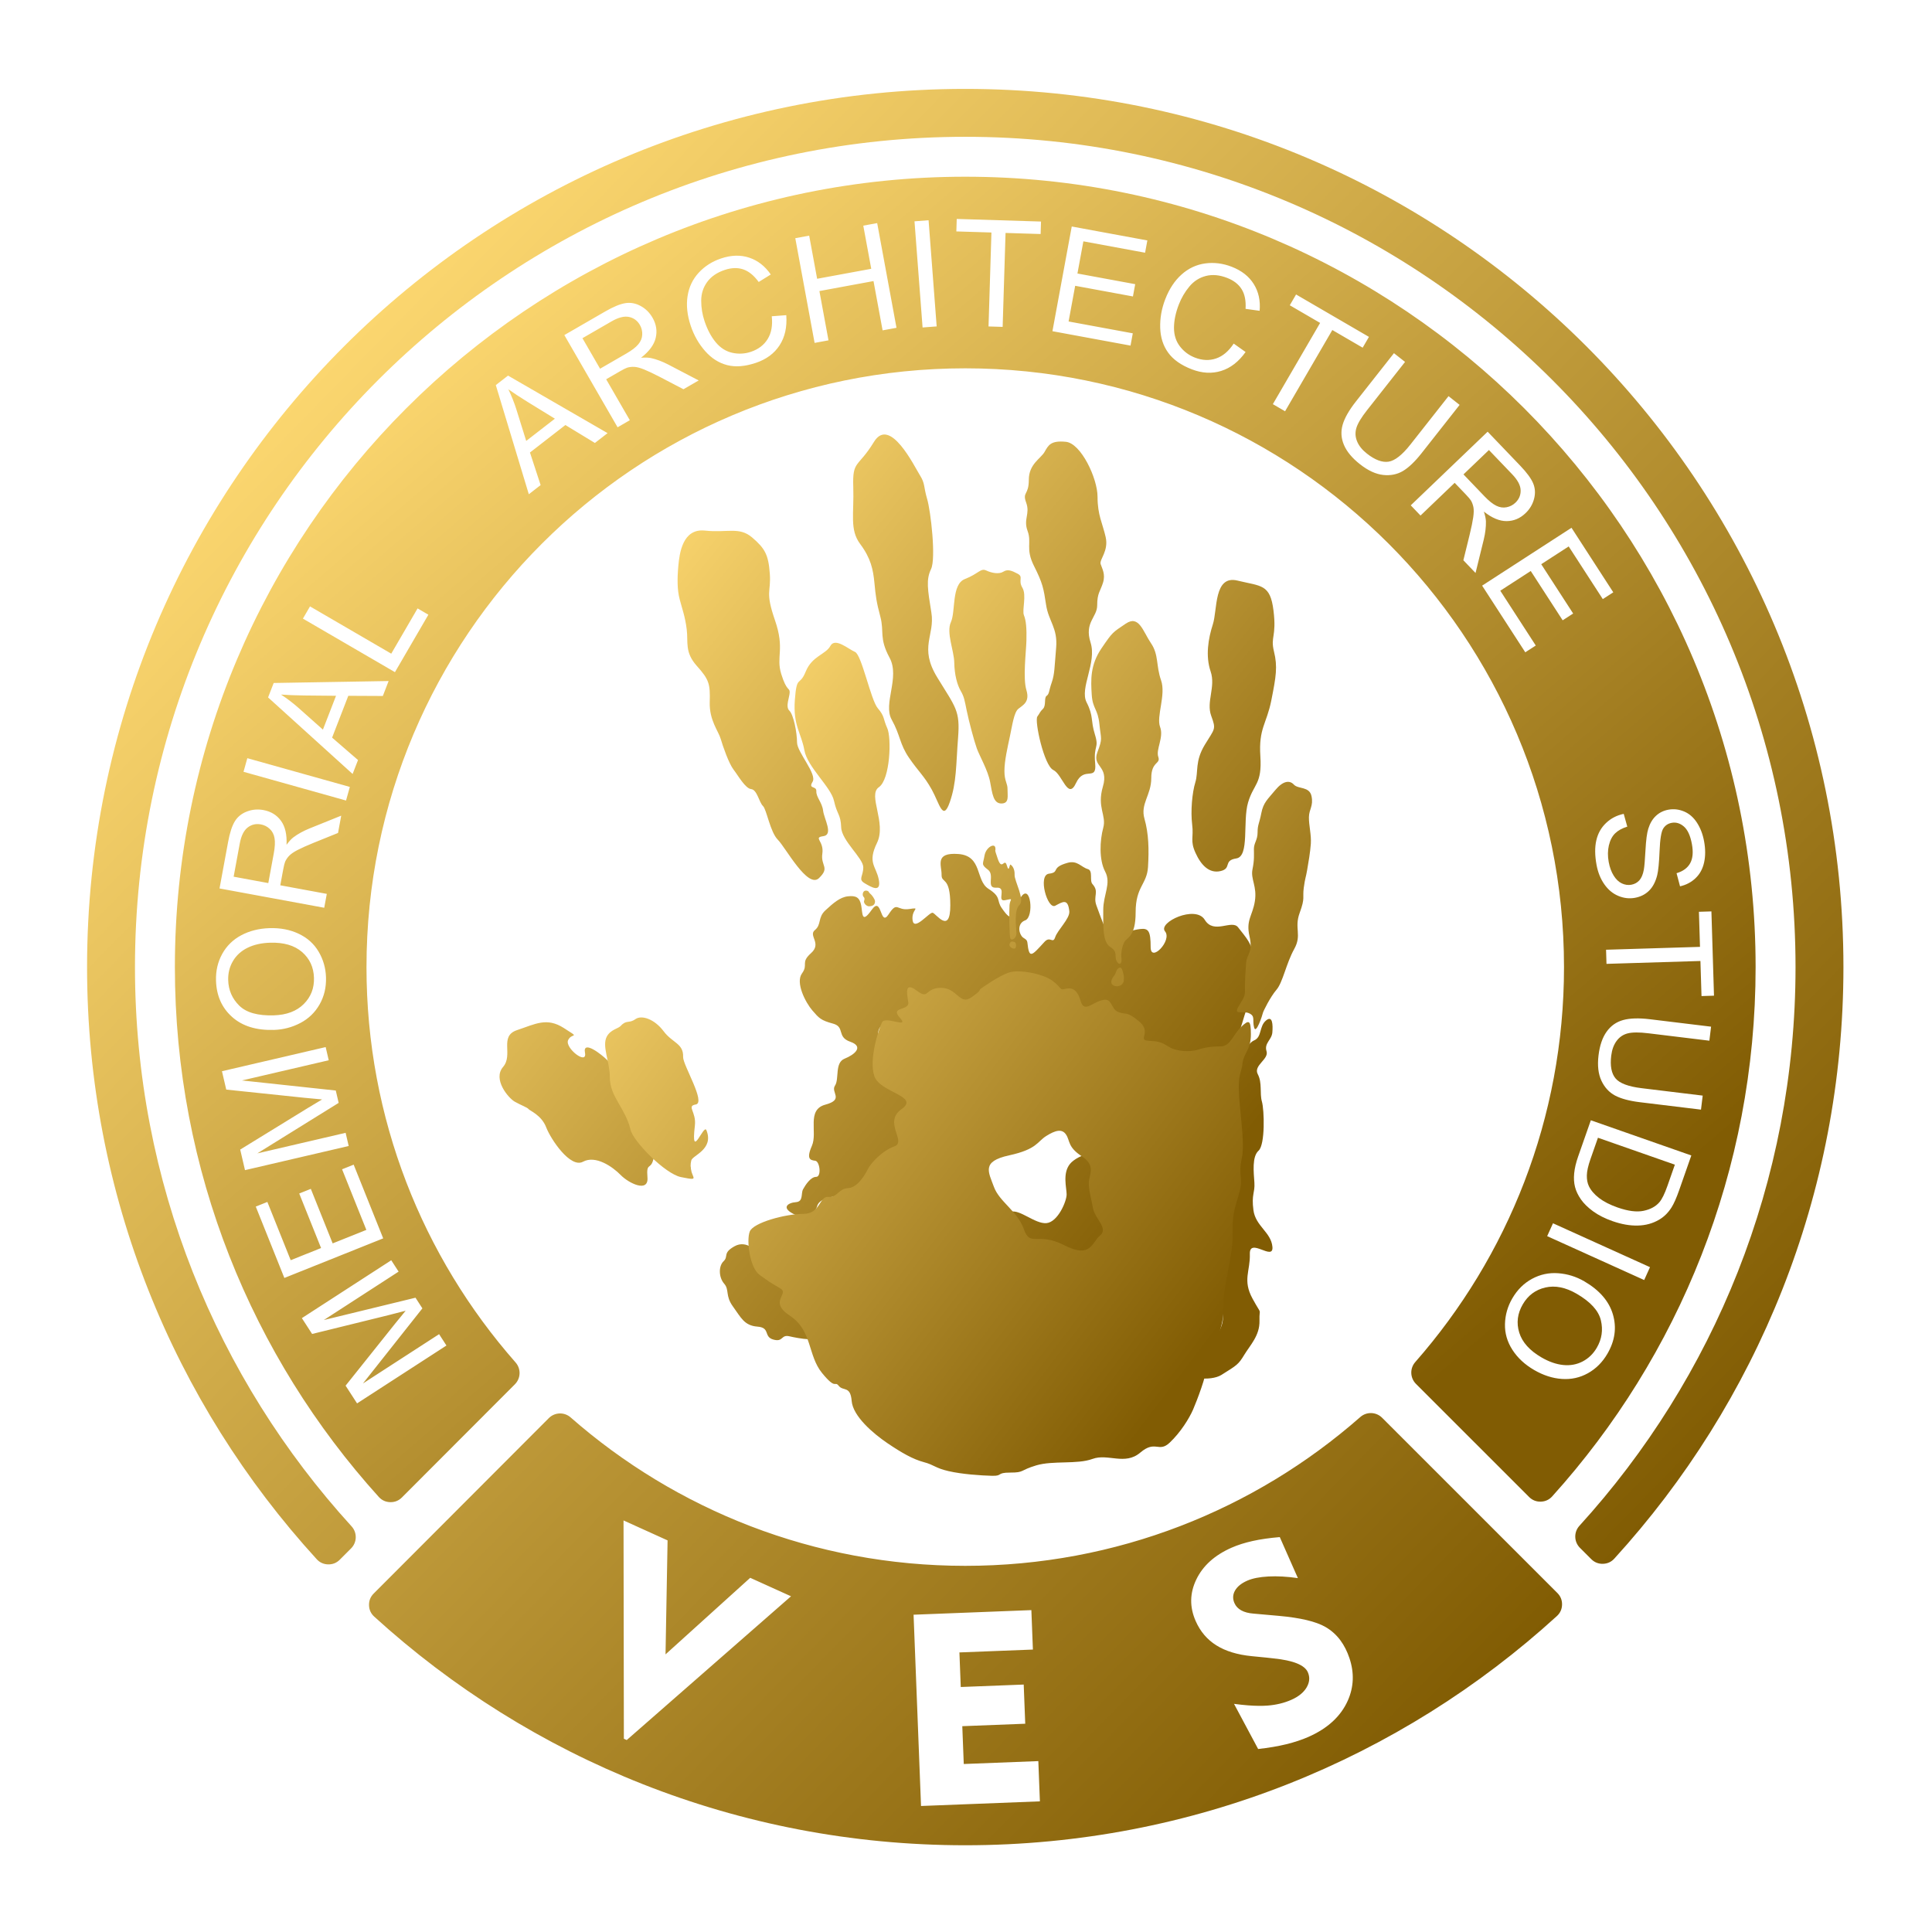 <?xml version="1.0" encoding="UTF-8"?> <!-- Creator: CorelDRAW --> <svg xmlns="http://www.w3.org/2000/svg" xmlns:xlink="http://www.w3.org/1999/xlink" xmlns:xodm="http://www.corel.com/coreldraw/odm/2003" xml:space="preserve" width="110mm" height="110mm" style="shape-rendering:geometricPrecision; text-rendering:geometricPrecision; image-rendering:optimizeQuality; fill-rule:evenodd; clip-rule:evenodd" viewBox="0 0 11000 11000"> <defs> <style type="text/css"> <![CDATA[ .fil2 {fill:url(#id0)} .fil3 {fill:url(#id1)} .fil1 {fill:url(#id2)} .fil0 {fill:url(#id3)} ]]> </style> <linearGradient id="id0" gradientUnits="userSpaceOnUse" x1="9071.21" y1="9001.27" x2="1920.25" y2="2010.99"> <stop offset="0" style="stop-opacity:1; stop-color:#815C03"></stop> <stop offset="1" style="stop-opacity:1; stop-color:#FBD66F"></stop> </linearGradient> <linearGradient id="id1" gradientUnits="userSpaceOnUse" xlink:href="#id0" x1="8163.23" y1="7889.17" x2="2828.23" y2="1669.65"> </linearGradient> <linearGradient id="id2" gradientUnits="userSpaceOnUse" xlink:href="#id0" x1="7237.03" y1="7180.58" x2="3678.6" y2="4466.45"> </linearGradient> <linearGradient id="id3" gradientUnits="userSpaceOnUse" xlink:href="#id0" x1="6932.19" y1="6671.08" x2="3177.08" y2="3651.92"> </linearGradient> </defs> <g id="Слой_x0020_1">  <g id="_1773380539024"> <path class="fil0" d="M3459.75 6038.1c-36.39,-36.96 -143.32,-118.71 -129.1,-44.28 14.21,74.42 -116.4,-27.41 -96.05,-71.77 20.35,-44.36 73.84,-5.97 -24.07,-68.73 -97.91,-62.76 -162.48,-22.88 -266.51,11.69 -104.03,34.56 -19.74,139.79 -79.85,209.75 -60.12,69.98 30.3,177.38 66.63,197.8 36.32,20.42 72.25,33.04 78.21,41.82 5.95,8.78 73.92,34.51 100.43,103.48 26.52,68.98 138.11,235.42 209.83,196.56 71.73,-38.85 168.44,28.27 214.58,75.61 46.14,47.35 159.89,102.85 152.49,13.61 -7.41,-89.23 18.04,-39.47 33.72,-103.42 15.67,-63.94 200.91,129.37 213.24,71.76 12.32,-57.6 -93.75,-126.73 -164.72,-165.92 -70.96,-39.18 59.07,-49.43 -17.61,-82.34 -76.68,-32.92 -174.51,-25.15 -211.73,-142.39 -37.22,-117.24 42.61,-91.06 11.93,-143.14 -30.68,-52.09 -55.03,-63.13 -91.42,-100.09zm817.26 -1545.25c33.77,3.59 45.24,75.8 66.69,95.83 21.46,20.02 40.63,147.79 85.21,192.69 44.59,44.9 169.47,280.31 233.89,218.34 64.42,-61.97 8.78,-67.59 19.28,-140.1 10.5,-72.5 -54.18,-90.65 5.23,-98.72 59.42,-8.07 4.48,-98.81 -0.91,-145.37 -5.39,-46.56 -40.25,-77.18 -38.56,-110.56 1.7,-33.37 -48.12,-9.78 -21.37,-53.89 26.74,-44.11 -88.5,-168.82 -88.5,-224.09 0,-55.26 -19.9,-158.39 -43.8,-180.95 -23.9,-22.57 1.94,-78.02 1.94,-104.87 0,-26.86 -16.85,-2.85 -47.98,-103.3 -31.14,-100.45 21.72,-139.92 -35.73,-306.31 -57.45,-166.38 -21.68,-157.08 -29.41,-264.63 -7.74,-107.56 -26.78,-143.59 -100.54,-206.71 -73.76,-63.12 -141.54,-25.51 -268.6,-39.24 -127.05,-13.74 -145.26,128.25 -151.81,202.08 -6.54,73.83 -6.24,134.89 7.52,188.37 13.75,53.48 31.18,97.72 40.32,172.01 9.14,74.28 -12.68,129.39 57.55,207.94 70.24,78.55 76.47,102.42 73.48,206.07 -2.99,103.65 49.11,164 62.11,208.39 13,44.39 46.8,141.33 73.48,175.95 26.68,34.62 66.75,107.48 100.51,111.07zm-94.58 2602.67c-69.94,38.84 -32.85,57.04 -62.56,85.25 -29.72,28.2 -27.99,92.23 3.14,127.85 31.12,35.62 4.76,68.02 50.43,130.58 45.67,62.56 63.74,108.24 139.12,114.02 75.38,5.78 32.96,57.6 90.59,73.7 57.64,16.09 42.19,-30.19 91.79,-18.53 49.6,11.65 181.84,35.42 167.88,-8.08 -13.97,-43.5 -123.97,-156.24 -130.92,-185.74 -6.94,-29.5 -9.93,-83.28 -32.92,-86.11 -23,-2.83 -87.4,-76.79 -103,-100.83 -15.6,-24.03 -47.57,-57.17 -65.74,-78.48 -18.17,-21.31 -77.87,-92.48 -147.81,-53.63zm3024.86 -1284.52c-38.88,33.19 -21.83,93.67 -66.92,112.61 -45.09,18.94 -71.99,115.22 -110.88,138.64 -38.88,23.41 -3.24,57.55 -28.21,112.85 -24.97,55.3 8.59,108.92 -19.5,131.75 -28.09,22.82 -53.85,61.67 -11.99,116 41.86,54.34 -20.43,41.81 -10.47,125.57 9.97,83.77 -9.71,85.37 1.24,126.83 10.95,41.47 43.91,57.3 4.44,114.75 -39.46,57.46 -52.73,141.75 -15.69,196.66 37.04,54.92 23.81,88.52 10.44,123.59 -13.36,35.07 -36.82,49.42 -18.75,103.32 18.06,53.9 -43.78,61.68 0.02,181.1 43.8,119.43 17.33,161.43 -30.3,233.58 -15,22.73 -142.42,121.25 -154.02,157.86 -21.13,66.75 137.25,79.77 197.2,42.32 89.59,-55.98 97.1,-59.68 130.56,-114.77 33.46,-55.08 88.77,-110.33 86.54,-193.77 -2.23,-83.44 18.58,-19.7 -39.47,-125.8 -58.04,-106.09 -12.55,-156.83 -15.46,-254.2 -2.92,-97.37 135.84,43.17 128.59,-40.54 -7.25,-83.71 -95.95,-117.69 -108.12,-209.11 -12.16,-91.42 9.35,-97.75 5.46,-156.75 -3.89,-58.99 -14.56,-147.46 23.77,-182 38.33,-34.54 32.6,-232.88 18.99,-279.7 -13.62,-46.82 2.93,-106.12 -23.55,-155.92 -26.47,-49.79 64.49,-84.45 49.92,-130.57 -14.57,-46.11 29.82,-64.63 33.13,-107.26 3.31,-42.64 1.92,-100.23 -36.97,-67.04zm-1452.24 1088.64c50.87,-16.14 137.79,69.73 202.75,64.32 64.97,-5.41 115.71,-124.89 115.11,-164.22 -0.6,-39.33 -23.85,-118.21 18.31,-171.99 42.16,-53.77 214.52,-118.1 214.52,25.12 0,143.21 55.8,338.83 50.16,396.97 -5.65,58.13 -42.81,0.56 -26.39,81.1 16.43,80.54 -181.74,15.91 -248.75,-25.94 -67.01,-41.85 -216.94,-2.53 -242.13,-50.54 -25.19,-48.01 -134.44,-138.69 -83.58,-154.82zm-1225.31 17.68c47.73,21.47 110.71,-5.78 121.95,-47.82 11.75,-43.89 67.52,-49.2 114.28,-62.38 100.04,-28.2 150.91,115.29 196.37,101.25 45.46,-14.05 27.98,-80.5 74.27,-106.5 46.3,-26.01 240.68,-342.51 240.68,-385.84 0,-43.34 -64.01,-102.43 0.45,-157.42 64.46,-54.98 18.57,-113.83 -68.69,-110.1 -87.27,3.74 -253.7,-216.88 -199.27,-298.23 54.43,-81.35 216.66,164.78 216.66,59.32 0,-105.46 65.63,62.67 131.87,-8.48 24.3,-26.1 58.98,-53.23 74.8,-69.29 22.43,-22.77 42.44,-78.91 58.3,-75.62 21.54,4.49 -14.93,41.89 21.09,67.3 36.02,25.41 -43.3,112.79 21.56,105.94 64.86,-6.85 26.45,-136.68 105.35,-132.14 78.91,4.53 107.78,-94.11 215.34,-59.76 107.57,34.35 99.36,187.47 143.2,250.93 18.54,26.85 53.97,-165.07 83.93,-153.27 35.53,14 61.61,52.96 88.88,93.3 25.78,38.13 51.06,133.9 86.67,127.73 34.54,-5.99 48.4,-174.17 69.49,-162.59 42.85,23.53 60.43,24.3 110.04,50.68 49.61,26.39 53.95,110.8 158.4,149.25 104.45,38.45 107.81,-96.8 206.67,-96.8 98.85,0 191.88,32.67 207.79,-5.9 81.93,-198.7 50.29,-145.89 104.64,-292.33 21.55,-58.05 -11.99,-150.36 11.96,-229.32 23.96,-78.97 -40.79,-140.64 -76.69,-188.81 -35.89,-48.17 -137.96,42.48 -190.38,-43.61 -52.41,-86.09 -268.41,15.18 -226.06,66.07 42.35,50.89 -81.96,180.86 -81.96,89.81 0,-91.05 -11.79,-108.87 -58.84,-103.36 -178.7,20.95 -135.06,182.21 -250.09,-134.7 -19.58,-53.96 17.78,-76.67 -22.42,-121.24 -17.9,-19.85 4.89,-76.14 -26.05,-85.12 -38.47,-11.17 -59.85,-51.26 -115.23,-35.86 -99.84,27.77 -40.89,53.88 -106.18,61.91 -65.29,8.03 -8.44,205.62 35.53,182.45 43.96,-23.16 72.38,-43.09 80.23,31.4 4.34,41.18 -66.98,106.75 -80.53,147.9 -13.42,40.75 -28.04,-9.43 -60.94,26.53 -73.61,80.46 -87.11,99.42 -97.24,3.7 -2.3,-21.67 -21.93,-21.02 -32.78,-36.77 -22.14,-32.09 -17.01,-76.02 20.12,-89.47 52.49,-19.01 31.14,-216.48 -24.45,-131.72 -57.04,86.95 -38.33,163.53 -109.28,61.18 -30.57,-44.1 -0.58,-61.74 -75.29,-109.1 -74.71,-47.35 -33.44,-187.87 -171.39,-198.14 -137.96,-10.27 -94.18,66.41 -95.49,118.11 -1.32,51.71 49.7,5.17 49.7,174.01 0,168.85 -81.35,46.51 -100.53,42.31 -19.18,-4.2 -105.59,107.12 -114.21,42.71 -8.63,-64.41 53.12,-74.29 -19.4,-63.8 -72.51,10.49 -66.51,-47.61 -116.83,29.8 -50.32,77.41 -37.09,-109.36 -96.36,-25.51 -59.26,83.85 -51.32,19.92 -60.1,-25.53 -8.79,-45.44 -30,-56.24 -75.51,-51.22 -45.51,5.02 -83.46,38.71 -128.21,79.81 -44.76,41.1 -21.18,80.88 -59.92,112.48 -38.74,31.59 40.95,75.04 -21.6,131.02 -62.56,55.99 -13.49,62.95 -51.88,115.79 -38.38,52.83 20.79,166.3 58.83,210.39 38.04,44.09 48.23,56.62 117.97,75.39 69.74,18.78 19.15,75.79 98.08,103.15 78.92,27.37 26.07,73.01 -32.03,96.33 -58.09,23.32 -29.34,115.39 -55,153.7 -25.65,38.31 53.98,78.79 -54.75,108.12 -108.74,29.32 -42.75,157.48 -76.66,234.54 -33.92,77.07 -7.45,81.59 18.98,84.84 26.44,3.26 36.64,91.79 5.23,91.79 -31.41,0 -61.2,46.65 -74.47,70.65 -13.27,24 3.34,70.3 -40.96,73.33 -44.3,3.04 -91.26,32.5 -1.64,72.83zm2375.88 -3363.11c-26.45,81.55 -42.86,180.67 -12.85,268.56 30,87.89 -26.08,172.62 3.25,252.49 29.33,79.87 20.6,70.83 -36.63,165.67 -57.23,94.85 -35.31,153.3 -53.63,212.99 -18.31,59.7 -27.48,164.65 -18.09,240.23 9.4,75.59 -12.79,91.15 18.73,161.12 31.52,69.96 78.02,119.47 143.25,104.23 65.22,-15.25 12.95,-60.4 89.35,-71.94 76.4,-11.55 35.14,-210.57 66.98,-318.49 31.84,-107.92 80.37,-102.67 69.96,-262.96 -10.41,-160.28 35.36,-182.66 62.37,-318.26 27.01,-135.6 36.53,-191.9 15.19,-278.41 -21.33,-86.5 15.87,-81.63 -2.78,-233.27 -18.65,-151.63 -69.41,-137.41 -204.97,-170.53 -135.56,-33.11 -113.68,167.02 -140.13,248.57zm-837.22 -1038.8c-86.19,-8.34 -99.41,19.53 -121.02,57.55 -21.61,38.02 -89.75,68.9 -89.75,159 0,90.1 -38.14,66.4 -14.89,130.34 23.25,63.95 -17.3,92.88 7.85,160.63 25.14,67.75 -13.34,100.24 36.4,199.05 49.75,98.82 54.8,127.53 68.91,221.47 14.12,93.94 67.07,131.75 57.33,244.19 -9.73,112.45 -8.44,150.64 -25.26,198.38 -16.82,47.73 -13.15,65.18 -29,75.86 -15.85,10.68 -1.56,55.1 -20.7,73.93 -19.15,18.83 -14.91,19.95 -32.07,44.02 -17.17,24.07 38.05,279.06 90.7,304.14 52.65,25.08 83.26,174.79 129.59,74.31 46.34,-100.47 119.02,-5.33 108.89,-112.05 -10.14,-106.72 24.2,-82.07 -1.5,-164.6 -25.69,-82.52 -6.21,-102.38 -47.31,-182.9 -41.1,-80.52 59.45,-224.69 22.65,-340.31 -36.81,-115.63 37.94,-143.26 37.72,-212.44 -0.21,-69.18 17.92,-79.46 33.13,-128.53 15.21,-49.07 -5.53,-80.34 -13.58,-106.14 -8.05,-25.79 46.68,-73.91 28.64,-153.6 -18.03,-79.68 -46.22,-124.2 -46.22,-229.26 0,-105.07 -94.32,-304.7 -180.51,-313.04zm-1092.54 0.65c-90.81,149 -122.95,102.14 -117.72,255.7 5.22,153.56 -21.99,243.33 39.24,325.3 61.22,81.97 73.93,146 81.24,221.78 7.31,75.77 10.92,106.92 33.79,192.76 22.87,85.83 -8.32,120.76 52.4,233.12 60.71,112.37 -38.52,261.5 11.96,352.35 50.47,90.86 44.58,138.23 98.51,217.08 53.93,78.85 85.54,101.95 129.75,181.47 44.2,79.52 63.39,184.45 102.71,71.49 39.33,-112.96 34.89,-210.9 47.09,-366.52 12.2,-155.61 -13.08,-171.21 -118.62,-343.82 -105.55,-172.62 -12.15,-237.79 -33.34,-369.02 -21.19,-131.23 -31.03,-187.45 -1.94,-247.48 29.09,-60.04 -1.45,-329.72 -22.28,-399.59 -20.83,-69.88 -10.44,-86.35 -41.18,-134.99 -30.74,-48.65 -170.81,-338.63 -261.61,-189.63z"></path> <path class="fil1" d="M4587.45 3823.62c-36.38,89.45 -50.85,14.42 -61.87,161.09 -11.02,146.68 36.99,189.54 54.06,286.27 17.07,96.73 151.45,209.16 168.76,288.45 17.3,79.29 38.23,75.19 40.96,151.28 2.72,76.09 125.8,175.32 125.8,227.15 0,51.84 -30.89,67.84 7.52,90.67 38.41,22.84 95.44,57.33 80.79,-20.05 -14.65,-77.39 -66.11,-94.63 -10.28,-209.27 55.83,-114.64 -54.42,-272.28 10.69,-317.22 65.1,-44.94 72.36,-281.91 47.99,-335.53 -24.38,-53.62 -13.77,-67.39 -53.9,-113.76 -40.12,-46.38 -91.5,-304.45 -129.9,-320.89 -38.4,-16.44 -113.2,-83.87 -140.15,-34.34 -26.96,49.53 -104.08,56.71 -140.47,146.15zm1781.77 1688.24c-16.18,10.15 -12.37,27.05 -26.82,44.69 -14.44,17.65 -24.25,43.07 -1.9,54.66 22.34,11.59 54.33,-0.95 57.44,-26.1 3.1,-25.16 -0.48,-36.32 -4.63,-50.48 -4.16,-14.15 -7.91,-32.93 -24.09,-22.77zm708.95 523.22c11.99,-46.43 43.83,-66.02 43.83,-146.73 0,-80.72 -10.55,-85.21 -56.7,-40.47 -46.15,44.73 -59.55,110.02 -117.27,110.02 -57.73,0 -90.98,6.92 -130.92,19.29 -39.94,12.37 -116.97,11.32 -162.98,-17.53 -46.01,-28.85 -57.76,-30.36 -118.14,-34.35 -60.38,-3.99 23.64,-47.79 -50.49,-109.98 -74.13,-62.2 -74.54,-34.86 -119.44,-53.75 -44.91,-18.88 -30.72,-84.27 -92.99,-66.6 -62.26,17.67 -101,72.63 -121.42,1.54 -20.42,-71.09 -56.11,-74.24 -88.2,-65.97 -32.08,8.28 -16.27,-5.95 -71.61,-46.75 -55.33,-40.8 -191.27,-65.93 -248.64,-46.23 -57.36,19.7 -145.55,81.94 -159.24,92.01 -13.7,10.07 11.61,3.75 -54.51,49.71 -66.13,45.96 -78.95,-54.94 -171.99,-54.94 -93.05,0 -66.28,70.28 -137.39,16.37 -71.11,-53.9 -56.7,13.65 -48.81,65.18 7.9,51.54 -106.82,23.07 -47.98,88.5 58.84,65.43 -82.5,-11.81 -101.36,26.16 -18.86,37.97 -76.16,211.38 -43.8,306.53 32.36,95.15 261.5,112.72 154.8,187.91 -106.7,75.19 32.11,185.65 -41.04,212.13 -73.14,26.49 -135.87,98.91 -150.61,129.23 -14.73,30.33 -58.88,106.23 -112.71,108.39 -53.83,2.15 -60.55,54.43 -112.72,49.93 -52.17,-4.51 -43.04,96.79 -143.21,96.79 -100.17,0 -283.25,49.24 -303.69,100.09 -20.45,50.84 0.26,207.89 56.21,247.62 55.94,39.74 59.42,42.81 116.67,75.87 57.25,33.07 -70.86,73.07 56.21,156.75 127.07,83.68 100.17,224.9 182.08,325.29 81.91,100.39 70.3,41.67 95.45,73.47 25.15,31.81 66.43,-1.96 73.48,85.66 7.04,87.62 122.75,185.88 204.28,241.13 81.53,55.24 145.5,91.26 206.44,107.48 60.94,16.23 63.6,33.39 140.9,51.2 77.3,17.82 182.86,24.95 247.18,26.61 64.32,1.66 22.52,-18.31 104.2,-18.31 81.68,0 52.33,-12.35 147.77,-40.96 95.44,-28.61 232.73,-4.52 320.51,-36.85 87.77,-32.33 184.62,38.4 271.62,-35.73 87,-74.13 104.75,2.67 167.66,-56.73 62.9,-59.4 111.67,-138.9 133.19,-188.36 21.52,-49.46 78.41,-198.49 76.1,-241.13 -2.32,-42.64 102.2,-202.99 96.79,-330.9 -5.4,-127.9 53.85,-294.7 52.32,-415.73 -1.52,-121.03 6.64,-140.31 35.95,-239.63 29.31,-99.33 -7.08,-96.89 16.82,-206 23.9,-109.11 -36.52,-377.8 -11.58,-470.45 24.93,-92.65 7,-40.34 18.98,-86.78zm-1121.39 432.78c-51.77,32.46 -52.07,75.58 -211.21,110.22 -159.14,34.65 -117.71,93.91 -86.7,179.24 31,85.34 134.33,137.85 170.87,241.81 36.54,103.95 76.9,12.27 229.39,90.44 152.49,78.17 155.67,-14.42 204.43,-55.39 48.76,-40.96 -29.8,-94.99 -40.74,-156.07 -10.94,-61.07 -25.18,-103.57 -23.32,-147.17 1.87,-43.6 41.2,-94.19 -39.91,-147.32 -81.11,-53.14 -66.38,-87.82 -89.6,-123.34 -23.23,-35.53 -61.44,-24.88 -113.21,7.58zm-2339.37 -665.11c-36.66,26.07 -50.03,1.9 -83.57,38.57 -13.92,15.21 -57.32,20.49 -78.72,59.94 -29.51,54.43 17.01,142.13 17.01,232.61 0,110.79 89.23,175.83 117.5,297.34 15.8,67.92 197.66,252.47 287.1,270.58 133.89,27.1 35.75,-0.07 59.12,-94.86 7.17,-29.05 130.23,-63.01 86.11,-172.21 -15.43,-38.17 -90.39,182.25 -65.63,-25.94 9.42,-79.16 -49.45,-111.06 5.01,-120.33 59.35,-10.1 -73.66,-225.5 -71.94,-270.13 3,-78.08 -60.62,-79.48 -111.21,-147.16 -50.72,-67.85 -124.13,-94.48 -160.78,-68.41zm3521.83 -969.19c0,-34.97 20.93,-49.77 20.93,-94.18 0,-44.41 9.47,-49.09 21.26,-109.76 11.79,-60.67 35.62,-77.87 78.94,-130.58 43.31,-52.72 81.59,-58.86 106.24,-31.96 24.65,26.91 88.76,9.12 100.61,65.74 11.86,56.62 -14.18,73.79 -14.76,120.39 -0.59,46.61 14.36,99.53 10.84,150.61 -3.52,51.07 -13.68,106.29 -20.93,149.56 -7.24,43.27 -11.45,43.25 -19.28,101.47 -7.83,58.21 9.09,54.51 -23.32,142.68 -32.42,88.18 14.21,124.68 -30.99,205.59 -45.2,80.92 -65.22,190.47 -100.68,231.6 -35.46,41.13 -76.07,123.33 -77.85,132.79 -1.77,9.45 -38.65,125.28 -49.91,82.42 -11.26,-42.85 8.46,-63.59 -28.12,-80.75 -36.58,-17.16 -94.69,16.03 -57.89,-42.99 36.79,-59.02 33.9,-60.87 33.9,-101.26 0,-40.39 2.56,-90.63 6.65,-142.58 4.09,-51.94 40.51,-57.45 19.28,-151.4 -21.23,-93.94 17.07,-115.23 30.54,-200.01 13.46,-84.79 -24.99,-125.06 -13.64,-180.96 11.34,-55.9 8.18,-81.45 8.18,-116.42zm-729.59 -1282.87c-75.42,51.39 -73.42,45.33 -138.23,140.62 -64.8,95.29 -60.91,180.68 -55.59,263.57 5.32,82.89 34.92,79.21 43.82,168.74 8.9,89.52 19.43,76.43 -11.79,160.03 -31.21,83.6 66.98,74.75 31.66,194.47 -35.33,119.72 21.44,163.06 1.96,234.79 -19.48,71.73 -24.94,182.01 10.84,249.59 35.77,67.59 -10.86,130.41 -10.86,218 0,87.59 -4.98,183.14 39.77,210.85 44.76,27.71 22.61,53.8 36.2,80.19 13.59,26.39 31.16,18.67 27.83,-13.12 -3.33,-31.79 0.82,-61.3 15.01,-92.38 14.18,-31.09 65.62,-26.4 65.62,-172.67 0,-146.26 64.47,-158.08 70.41,-257.2 5.95,-99.11 4.1,-189.8 -20.25,-274.76 -24.36,-84.96 38.79,-134.18 38.79,-231.26 0,-97.08 54.72,-78.27 39.92,-121.02 -14.81,-42.75 32.81,-110.9 10.23,-170.49 -22.57,-59.59 34.85,-182.54 5.46,-265.94 -29.38,-83.4 -11.97,-144.14 -57.33,-210.79 -45.36,-66.64 -68.06,-162.6 -143.47,-111.22zm-635.72 1811.98c-9.73,-1.82 -18.42,-7.06 -25.67,11.61 -7.26,18.67 29.67,36.43 34.6,20.66 4.93,-15.77 0.8,-30.46 -8.93,-32.27zm-92.72 -472.04c-24.48,-70.81 -9.71,-36.99 -14.39,-64.66 -4.68,-27.67 -53.85,-1.43 -61.48,46.01 -7.62,47.43 -21.53,48.85 19.74,79.9 41.26,31.04 -14.55,106.77 48.39,102.14 62.95,-4.64 -2.71,82.36 49.71,71.08 52.42,-11.28 27.28,-7.14 24.63,28.11 -2.66,35.25 -1.59,176.93 5.12,190.67 6.7,13.75 35.31,-0.34 34.23,-31.84 -1.07,-31.5 -15.25,-129.11 17.23,-159.81 32.48,-30.69 -29.19,-136.26 -27.69,-171.35 1.5,-35.09 -13.93,-51.74 -22.24,-57.89 -8.31,-6.15 -7.78,51.73 -21.9,4.6 -14.12,-47.14 -26.87,33.84 -51.35,-36.96zm31.77 -1635.93c-24,15.58 -65.62,8.53 -97.83,-6.66 -32.2,-15.19 -43.72,18.7 -121.2,48.62 -77.47,29.91 -52.1,184.54 -79.79,244.94 -27.69,60.4 17.9,162.45 19.06,231.18 1.17,68.74 16.64,126.15 36.52,160.44 19.87,34.3 21.93,52.19 34.57,113.69 12.63,61.51 41.86,171.24 57.22,214 15.35,42.76 63.26,124.7 75.75,190.75 12.49,66.05 17.83,123.07 64.21,123.07 46.37,0 34.24,-44.29 34.99,-80.24 0.74,-35.95 -17.66,-45.68 -17.66,-104.52 0,-58.84 17.76,-134.17 31.4,-198.73 13.64,-64.55 23.24,-134.91 47.54,-155.31 24.3,-20.41 67.23,-37.56 46.3,-106.3 -20.93,-68.73 -1.73,-216.81 0,-283.84 1.74,-67.03 -1.89,-112.86 -14.05,-142.35 -12.17,-29.49 16.57,-114.48 -9.04,-157.3 -25.62,-42.82 7.64,-61.3 -26.4,-79.35 -34.03,-18.04 -57.6,-27.66 -81.59,-12.09zm-758.73 1833.11c-9.09,-6.57 -5.65,-17.01 -25.51,-17.01 -15.25,0 -23.19,25.53 -10.17,37.52 4.6,4.23 4.27,13.03 1.75,18.94 -6.08,14.28 13.38,33.05 27.2,32.82 18.75,-0.32 34.52,-6.56 34.52,-28.05 0,-12.42 -18.71,-37.65 -27.79,-44.22z"></path> <path class="fil2" d="M2130.76 9204.42c888.28,808.7 2069.05,1301.71 3364.97,1301.71 1297.55,0 2479.65,-494.26 3368.32,-1304.77 19.03,-17.37 29.03,-39.32 29.62,-65.08 0.59,-25.77 -8.39,-48.17 -26.61,-66.39l-997.94 -997.81c-33.95,-33.95 -88.21,-35.69 -124.27,-4 -600.22,527.36 -1387.33,847.13 -2249.12,847.13 -860.67,0 -1646.86,-318.94 -2246.8,-845.09 -36.09,-31.64 -90.35,-29.86 -124.26,4.11l-997.04 998.73c-18.21,18.23 -27.16,40.63 -26.55,66.4 0.62,25.76 10.62,47.72 29.68,65.06zm-1362.3 -3698.29c0,-2610.8 2116.47,-4727.27 4727.27,-4727.27 2610.8,0 4727.27,2116.47 4727.27,4727.27 0,1225.06 -466.01,2341.29 -1230.41,3181.09 -32.7,35.92 -31.4,91.13 2.95,125.47l64.34 64.35c18.23,18.22 40.62,27.19 66.39,26.6 25.76,-0.6 47.71,-10.59 65.08,-29.63 810.27,-888.62 1304.38,-2070.54 1304.38,-3367.88 0,-2761.42 -2238.58,-5000 -5000,-5000 -2761.42,0 -5000,2238.58 -5000,5000 0,1298.96 495.35,2482.24 1307.44,3371.24 17.38,19.02 39.34,28.99 65.11,29.56 25.76,0.57 48.14,-8.43 66.35,-26.66l64.29 -64.4c34.32,-34.38 35.56,-89.59 2.83,-125.48 -766.12,-840.14 -1233.29,-1957.65 -1233.29,-3184.26zm6337.16 4203.46c42.84,3.27 79.99,3.63 111.53,1.28 49.35,-3.86 94.44,-14.79 135.28,-32.83 41.07,-18.14 70.12,-41.9 87.25,-71.06 9.41,-16.2 14.26,-32.28 14.53,-48.26 0.23,-12.71 -2.44,-25.34 -8,-37.93 -17.93,-40.61 -82.61,-67.01 -193.94,-78.42 -17.95,-1.89 -31.88,-3.59 -41.59,-4.64l-84.15 -8.26c-81.86,-8.17 -148.99,-28.71 -201.07,-61.54 -52.31,-32.71 -91.47,-78.8 -117.58,-137.95 -35.46,-80.26 -34.2,-159.34 3.65,-237.49 37.61,-78.03 104.46,-138.13 200.23,-180.42 35.44,-15.66 75.56,-28.33 120.26,-38.25 44.94,-10.03 96.39,-17.34 154.53,-22.25l103.13 233.52c-61.38,-8.8 -117.17,-11.92 -167.61,-9.27 -50.44,2.64 -90.68,10.59 -120.96,23.96 -33.56,14.82 -56.63,33.71 -69.55,56.53 -12.92,22.81 -13.84,46.78 -2.96,71.42 7.68,17.37 20.46,31.07 38.59,41.02 18.24,10.18 41.39,16.22 69.88,18.5l145.39 12.92c121.81,11 209.6,31.95 263.61,62.8 69.38,39.83 111.6,102.54 136.82,176.81 28.59,84.21 25.5,165.4 -9.3,243.39 -39.99,89.18 -114.59,157.75 -224.2,206.16 -37.08,16.38 -79.21,30.22 -126.29,41.75 -46.83,11.43 -100.33,20.48 -159.7,27.06l-137.39 -257.1c28.43,3.84 54.97,6.67 79.61,8.55zm-1618.34 333.91l424.55 -16.54 8.93 229.2 -676.81 26.37 -42.45 -1089.06 670.67 -26.14 8.75 224.58 -418.39 16.31 7.67 196.88 358.4 -13.96 8.69 223.04 -358.4 13.98 8.39 215.34zm-1918.86 -136.42l-16.36 -7.42 -1.89 -1242.9 250.77 113.55 -11.65 648.98 482.14 -435.93 232.31 105.19 -935.32 818.53z"></path> <path class="fil3" d="M2086.65 5506.13c0,-1882.78 1526.3,-3409.08 3409.08,-3409.08 1882.78,0 3409.08,1526.3 3409.08,3409.08 0,861.65 -319.66,1648.63 -846.86,2248.83 -31.67,36.06 -29.94,90.32 4.01,124.26l643.93 643.86c18.29,18.29 40.78,27.26 66.62,26.6 25.85,-0.67 47.85,-10.78 65.17,-29.97 719.8,-797.74 1158.04,-1854.49 1158.04,-3013.58 0,-2485.27 -2014.72,-4499.99 -4499.99,-4499.99 -2485.27,0 -4499.99,2014.72 -4499.99,4499.99 0,1160.55 439.35,2218.52 1160.78,3016.6 17.34,19.18 39.35,29.26 65.19,29.91 25.85,0.64 48.33,-8.36 66.59,-26.66l643.36 -644.44c33.92,-33.98 35.62,-88.23 3.9,-124.27 -528.41,-600.49 -848.91,-1388.39 -848.91,-2251.14zm-367.12 -85.92c-43.51,-37.61 -104.2,-55.23 -182.06,-52.83 -49.22,1.52 -91.99,11.18 -128.14,28.95 -36.16,17.78 -63.9,43.05 -83.08,75.7 -19.18,32.78 -28.22,69.05 -26.99,108.98 1.75,56.7 22.72,104.89 62.91,144.59 40.2,39.7 105.71,58.16 196.69,55.35 72.91,-2.25 129.71,-23.63 170.39,-64.14 40.68,-40.5 60.18,-90.37 58.35,-149.61 -1.86,-60.37 -24.55,-109.22 -68.07,-146.99zm7395.23 2097.14c-13.09,-54.96 -58.9,-105.3 -137.57,-151.07 -63.05,-36.69 -122.56,-48.61 -178.51,-35.78 -55.96,12.83 -98.9,44.82 -128.7,96.05 -30.38,52.2 -36.99,105.66 -20.06,160.73 17,54.95 59.17,102.02 126.49,141.19 42.57,24.77 83.96,39.22 124.05,43.28 40.08,4.06 76.99,-2.71 110.55,-20.25 33.62,-17.66 60.5,-43.65 80.58,-78.17 28.53,-49.04 36.26,-101.02 23.17,-155.98zm421.23 -886.18l-437.9 -153.37 -42.72 122c-13.2,37.68 -20.09,68.46 -20.54,92.38 -0.45,23.91 3.43,44.41 11.74,61.67 11.73,24.14 31.07,46.62 57.93,67.24 26.87,20.63 61.85,38.56 105.13,53.72 59.93,20.99 109.47,27.28 148.56,18.98 39.09,-8.29 69.01,-24.57 89.77,-48.84 14.94,-17.5 30.24,-48.78 46.01,-93.79l42.02 -119.99zm-1203.54 -3930.11l119.1 124.32c25.38,26.5 47.84,44.44 67.6,54.05 19.66,9.7 39.25,12.62 58.69,8.65 19.45,-3.78 36.2,-12.4 50.36,-25.97 20.69,-19.82 30.69,-43.66 29.68,-71.42 -0.99,-27.77 -17.02,-57.76 -47.96,-90.06l-132.57 -138.38 -144.9 138.81zm-5016.24 -775.55l100.34 173.77 149.09 -86.1c31.77,-18.34 54.55,-35.9 68.58,-52.8 14.1,-16.78 21.6,-35.12 22.37,-54.95 0.96,-19.79 -3.43,-38.11 -13.24,-55.09 -14.33,-24.81 -35.1,-40.19 -62.31,-45.82 -27.21,-5.64 -60.15,2.79 -98.88,25.16l-165.95 95.83zm-156.95 458.33l-152.99 -94.01c-46.37,-28.68 -83.6,-53.19 -111.94,-73.35 17.65,36.31 32.64,73.8 45.14,112.69l56.58 181.33 163.21 -126.66zm-1462.6 1644.1l141.91 126.26 74.63 -192.64 -179.55 -1.76c-54.52,-0.7 -99.06,-2.52 -133.73,-5.21 33.84,22.04 65.99,46.45 96.74,73.35zm-366.39 963.59l197.33 36.4 31.23 -169.3c6.66,-36.08 8.08,-64.8 4.32,-86.44 -3.62,-21.63 -12.7,-39.23 -27.3,-52.68 -14.43,-13.57 -31.22,-22.12 -50.51,-25.68 -28.17,-5.19 -53.36,0.63 -75.29,17.69 -21.95,17.04 -36.91,47.57 -45.02,91.56l-34.76 188.45zm1035.4 2397.12l39.26 60.64 -338.45 427.57 433.55 -280.68 41.87 64.68 -508.88 329.45 -65.34 -100.92 282.3 -353.56c26.32,-32.84 46.22,-57.16 59.62,-73.05 -22.23,6.15 -55.38,14.67 -99.25,25.58l-433.24 106.67 -58.36 -90.15 508.88 -329.45 41.87 64.68 -425.73 275.62 521.9 -127.08zm-352.01 -757.6l168.12 419.71 -562.75 225.41 -162.77 -406.34 66.02 -26.45 132.86 331.68 172.91 -69.26 -124.35 -310.46 66.02 -26.44 124.35 310.46 191.78 -76.82 -138.21 -345.04 66.02 -26.45zm-635.92 -479.38l534.07 57.35 16.38 70.36 -463.34 287.53 503.02 -117.11 17.47 75.04 -590.43 137.46 -27.26 -117.1 385.43 -236.93c35.9,-21.97 62.86,-38.11 80.86,-48.52 -23.01,-1.75 -57.08,-4.97 -102.05,-9.57l-443.75 -46.5 -24.35 -104.6 590.43 -137.45 17.47 75.04 -493.95 115zm218.14 -1111.14l264.77 48.83 -14.59 79.1 -596.16 -109.97 48.74 -264.21c9.8,-53.15 22.67,-92.53 38.44,-118.17 15.78,-25.66 38.73,-44.23 68.83,-55.75 30.11,-11.53 61.59,-14.19 94.35,-8.15 42.32,7.81 75.45,28.13 99.4,60.82 23.97,32.69 34.5,78.24 31.87,136.88 13.86,-19.12 26.77,-33.09 38.47,-42.12 25.34,-19.14 55.87,-36.05 91.41,-50.58l181.38 -73.16 -18.17 98.52 -138.6 55.94c-40.16,16.28 -71.01,30.24 -92.76,41.58 -21.78,11.48 -37.42,22.37 -47.22,32.76 -9.65,10.27 -17.15,21.38 -22.46,33.03 -3.43,8.55 -7.09,22.93 -10.86,43.34l-16.84 91.31zm-60.83 243.92c61.35,-1.9 116.75,8.82 165.89,32.14 49.29,23.33 87.04,57.33 113.27,101.97 26.37,44.79 40.3,93.49 41.92,146.1 1.77,57.13 -10.48,108.47 -36.6,154.31 -26.11,45.7 -62.58,80.99 -109.54,105.6 -46.82,24.59 -96.82,37.71 -149.98,39.35 -100.44,3.1 -179.97,-21.54 -238.47,-73.81 -58.52,-52.27 -89.02,-121.06 -91.66,-206.54 -1.73,-56 10.12,-106.77 35.39,-152.58 25.27,-45.67 61.44,-81.09 108.53,-106.13 46.95,-25.03 100.74,-38.54 161.25,-40.41zm842.48 -1820.31l61.47 35.77 -190.33 327.12 -523.98 -304.88 40.45 -69.52 462.51 269.11 149.88 -257.6zm-819.26 424.52l654.43 -11.13 -32.98 85.14 -196.66 -0.98 -92.21 238.03 147.56 127.69 -30.74 79.34 -481.27 -435.84 31.87 -82.25zm-150.08 428.19l583.72 163.6 -21.7 77.44 -583.73 -163.6 21.71 -77.44zm1602.7 -1502.77l-187.97 -621.49 69.68 -54.08 566.65 327.6 -72.13 55.97 -168.05 -102.14 -201.66 156.5 60.7 185.47 -67.22 52.17zm505.38 -381.3l-303.16 -524.97 232.66 -134.36c46.81,-27.03 85.12,-42.79 114.87,-47.43 29.76,-4.63 58.78,0.77 87.08,16.2 28.31,15.42 50.75,37.66 67.41,66.51 21.52,37.27 27.56,75.65 18.23,115.09 -9.32,39.45 -37.15,77.02 -83.47,113.07 23.53,-1.86 42.54,-1.1 57.01,1.94 31.01,6.86 63.67,19.12 97.8,36.74l173.36 90.54 -86.76 50.1 -132.5 -69.16c-38.44,-20.01 -69.09,-34.41 -91.83,-43.6 -22.87,-9.13 -41.29,-13.96 -55.57,-14.68 -14.07,-0.67 -27.38,0.83 -39.69,4.34 -8.74,2.93 -22.06,9.48 -40.03,19.86l-80.41 46.43 134.65 233.16 -69.65 40.22zm623.49 -354.11c-47.23,-12.16 -88.9,-38.84 -125.09,-79.85 -36.24,-41.14 -63.58,-88.99 -81.94,-143.85 -20.02,-59.81 -26.11,-115.81 -18.15,-168.03 7.97,-52.22 29.15,-96.96 63.55,-134.22 34.4,-37.26 76.98,-64.31 127.56,-81.25 57.54,-19.26 110.73,-20.83 159.62,-4.61 49.01,16.17 90.06,48.12 123.19,95.95l-68.75 42.66c-27.23,-37.31 -56.84,-61.32 -88.49,-71.86 -31.7,-10.67 -66.73,-9.51 -105.14,3.35 -44.02,14.73 -77.41,37.67 -99.9,68.71 -22.5,31.04 -33.83,66.53 -33.83,106.12 -0.08,39.75 6.22,78.57 18.89,116.43 16.35,48.85 37.73,89.16 64.1,120.82 26.41,31.78 57.59,51.55 93.6,59.58 36.03,8.03 71.41,6.16 106.33,-5.54 42.56,-14.24 74.3,-38.55 95.54,-72.9 21.2,-34.48 28.96,-77.55 23.18,-129.49l82.72 -6.26c5,67.82 -7.74,124.92 -38.11,171.54 -30.38,46.62 -75.45,80.02 -135.27,100.04 -61.82,20.7 -116.34,24.97 -163.61,12.66zm498.25 -126.28l-109.96 -596.16 79.09 -14.59 45.31 245.62 308.07 -56.82 -45.3 -245.63 79.1 -14.59 109.97 596.16 -79.11 14.6 -51.76 -280.6 -308.07 56.82 51.76 280.6 -79.1 14.59zm614.79 -87.82l-46.04 -604.47 80.19 -6.11 46.05 604.47 -80.2 6.11zm375.47 -5.9l16.51 -534.85 -199.73 -6.16 2.2 -71.09 479.84 14.81 -2.2 71.09 -199.72 -6.17 -16.51 534.85 -80.39 -2.48zm363.86 27.07l109.97 -596.16 430.46 79.4 -12.9 69.94 -351.37 -64.81 -33.79 183.18 328.89 60.67 -12.9 69.94 -328.89 -60.67 -37.47 203.16 365.52 67.43 -12.9 69.94 -444.62 -82.02zm792.85 216.79c-60.79,-23.55 -105.48,-55.09 -134,-94.74 -28.57,-39.52 -43.6,-86.66 -45.27,-141.33 -1.62,-54.8 7.9,-109.08 28.8,-163.02 22.79,-58.82 53.86,-105.8 93.34,-140.9 39.47,-35.1 84.35,-56.01 134.61,-62.71 50.27,-6.71 100.31,-0.34 150.05,18.93 56.58,21.92 98.52,54.67 125.78,98.37 27.39,43.75 38.58,94.55 33.53,152.52l-80.15 -11.08c2.88,-46.1 -4.58,-83.49 -22.21,-111.81 -17.58,-28.45 -45.28,-49.93 -83.04,-64.56 -43.29,-16.77 -83.64,-20.45 -120.77,-10.92 -37.13,9.52 -68.52,29.6 -93.79,60.07 -25.45,30.53 -45.39,64.43 -59.82,101.66 -18.61,48.03 -27.89,92.71 -27.82,133.91 0.03,41.32 11.4,76.45 33.99,105.63 22.59,29.18 51.02,50.33 85.36,63.63 41.85,16.22 81.8,17.77 120.08,4.9 38.32,-12.99 71.8,-41.18 100.52,-84.84l67.66 48c-39.46,55.38 -85.72,91.19 -138.87,107.68 -53.15,16.48 -109.16,13.39 -167.98,-9.39zm462.16 198.61l269.11 -462.51 -172.72 -100.49 35.77 -61.47 414.94 241.43 -35.76 61.47 -172.71 -100.49 -269.11 462.51 -69.52 -40.45zm397 118.54c10.87,-38.67 36.12,-83.28 75.84,-133.72l216.59 -275.06 63.19 49.75 -216.5 274.96c-32.57,41.35 -52.77,75 -60.49,100.54 -7.81,25.65 -6.69,51.14 3.76,76.42 10.25,25.31 28.9,48.62 55.84,69.83 46.12,36.32 87.33,51.72 123.46,46.22 36.2,-5.62 77.74,-38.3 124.88,-98.16l216.51 -274.95 63.2 49.76 -216.59 275.06c-37.72,47.9 -73.1,81.64 -106.03,101.34 -32.95,19.49 -70.53,27.08 -112.57,22.53 -42.16,-4.64 -86.06,-24.84 -131.96,-60.98 -44.45,-35 -74.9,-71.38 -91.04,-109.05 -16.25,-37.76 -18.96,-75.82 -8.09,-114.49zm388.11 457.58l437.77 -419.36 185.85 194.01c37.39,39.03 61.82,72.49 73.4,100.28 11.58,27.81 13.24,57.28 4.98,88.44 -8.24,31.16 -24.49,58.26 -48.55,81.3 -31.08,29.77 -66.93,44.77 -107.45,45.09 -40.54,0.34 -83.65,-17.76 -129.68,-54.17 7.4,22.42 11.19,41.06 11.68,55.83 0.71,31.76 -3.42,66.4 -12.42,103.74l-46.69 189.92 -69.3 -72.35 35.65 -145.14c10.28,-42.11 16.98,-75.3 20.49,-99.57 3.43,-24.39 3.74,-43.43 1.04,-57.47 -2.69,-13.82 -7.32,-26.4 -13.66,-37.52 -4.93,-7.79 -14.46,-19.17 -28.81,-34.15l-64.24 -67.05 -194.42 186.25 -55.64 -58.08zm406.33 457.19l508.88 -329.46 237.89 367.45 -59.7 38.65 -194.18 -299.93 -156.36 101.23 181.76 280.74 -59.7 38.65 -181.76 -280.74 -173.42 112.27 202 312.01 -59.7 38.66 -245.71 -379.53zm705.26 1351.77c27.66,-26.63 61.33,-44.02 100.94,-52.48l20.34 72.87c-29.33,9 -52.39,21.71 -69.29,38.18 -16.78,16.44 -28.63,39.29 -35.58,68.55 -6.8,29.23 -7.14,60.87 -0.89,94.73 5.55,30.11 14.89,55.79 28.15,77.17 13.27,21.37 28.77,36.16 46.52,44.51 17.76,8.35 35.88,10.89 54.19,7.52 18.6,-3.43 33.84,-11.85 45.86,-25.25 11.88,-13.39 20.23,-33.45 25.2,-60.19 3.17,-17.08 6.35,-54.26 9.42,-111.51 3.07,-57.24 8.36,-97.82 15.98,-121.9 9.74,-31.21 24.44,-55.73 43.94,-73.68 19.48,-18.09 43.04,-29.6 70.38,-34.65 30.25,-5.57 60.01,-2.17 89.24,10.08 29.38,12.24 53.81,33.42 73.47,63.8 19.64,30.23 33.18,65.48 40.58,105.59 8.14,44.12 8.25,84.42 0.17,120.78 -7.93,36.33 -24.1,66.15 -48.5,89.45 -24.26,23.27 -53.83,38.77 -88.54,46.61l-19.81 -74.69c36.86,-10.97 62.78,-29.95 77.6,-56.94 14.97,-27 18.15,-63.47 9.7,-109.26 -8.8,-47.74 -23.97,-80.96 -45.47,-99.52 -21.51,-18.56 -44.63,-25.64 -69.33,-21.08 -21.37,3.94 -37.56,14.97 -48.6,32.93 -10.92,17.8 -17.92,59.99 -20.53,126.76 -2.74,66.8 -7.25,113.12 -13.67,138.99 -9.59,37.5 -24.98,66.87 -46.5,87.92 -21.37,21.02 -48.03,34.4 -79.95,40.29 -31.78,5.86 -63.14,2.32 -94.52,-10.69 -31.38,-13.01 -57.96,-34.94 -79.77,-66.07 -21.82,-31.13 -36.63,-67.86 -44.49,-110.46 -9.93,-53.84 -10.34,-100.4 -1.36,-139.65 8.94,-39.4 27.29,-72.2 55.12,-98.71zm0.39 721.25l534.85 -16.38 -6.11 -199.72 71.08 -2.18 14.69 479.84 -71.08 2.18 -6.12 -199.73 -534.85 16.38 -2.46 -80.39zm-42.85 601.23c6.83,-56.17 22.09,-101.08 45.9,-134.44 23.84,-33.5 54.95,-55.58 93.64,-66.38 38.69,-10.79 89.92,-12.38 153.66,-4.64l347.55 42.23 -9.7 79.84 -347.41 -42.21c-52.26,-6.35 -91.51,-6.14 -117.34,0.53 -25.97,6.65 -47.17,20.85 -63.35,42.91 -16.31,21.9 -26.54,49.94 -30.67,83.98 -7.08,58.27 1.17,101.49 24.63,129.51 23.6,28.02 73.1,46.54 148.74,55.73l347.41 42.21 -9.71 79.86 -347.54 -42.23c-60.51,-7.35 -107.73,-20.06 -141.66,-37.97 -33.78,-18.04 -59.78,-46.21 -77.72,-84.49 -17.94,-38.44 -23.48,-86.45 -16.43,-144.44zm-43.82 369.68l572.14 200.38 -69.03 197.11c-15.58,44.48 -30.14,77.5 -43.81,99.04 -19.07,30.1 -42.58,53.27 -70.4,69.53 -36.17,21.28 -76.54,32.41 -121.45,33.42 -44.96,1.15 -92.99,-7.3 -144,-25.17 -43.42,-15.2 -80.13,-33.74 -110.15,-55.61 -30.01,-21.88 -53.27,-44.68 -69.7,-68.23 -16.38,-23.67 -27.62,-47.05 -33.52,-70.35 -6.08,-23.2 -7.69,-49.34 -4.89,-78.27 2.86,-29.05 10.38,-60.79 22.51,-95.42l72.3 -206.43zm-215.42 586.49l552.32 249.89 -33.15 73.28 -552.32 -249.89 33.15 -73.28zm29.91 284.4c52.75,3.92 102.11,19.25 148.08,46 86.85,50.54 141.29,113.55 163.25,188.86 21.97,75.32 11.44,149.83 -31.56,223.75 -28.18,48.42 -65.1,85.22 -110.79,110.71 -45.62,25.38 -95.06,36.28 -148.27,32.59 -53.08,-3.61 -105.87,-20.62 -158.19,-51.06 -53.06,-30.87 -94.38,-69.29 -123.73,-115.09 -29.46,-45.88 -43.51,-94.7 -42.13,-146.46 1.34,-51.96 15.3,-100.65 41.78,-146.15 28.74,-49.4 66.31,-86.47 112.73,-111.54 46.35,-24.95 95.97,-35.58 148.83,-31.61z"></path> </g> </g> </svg> 
